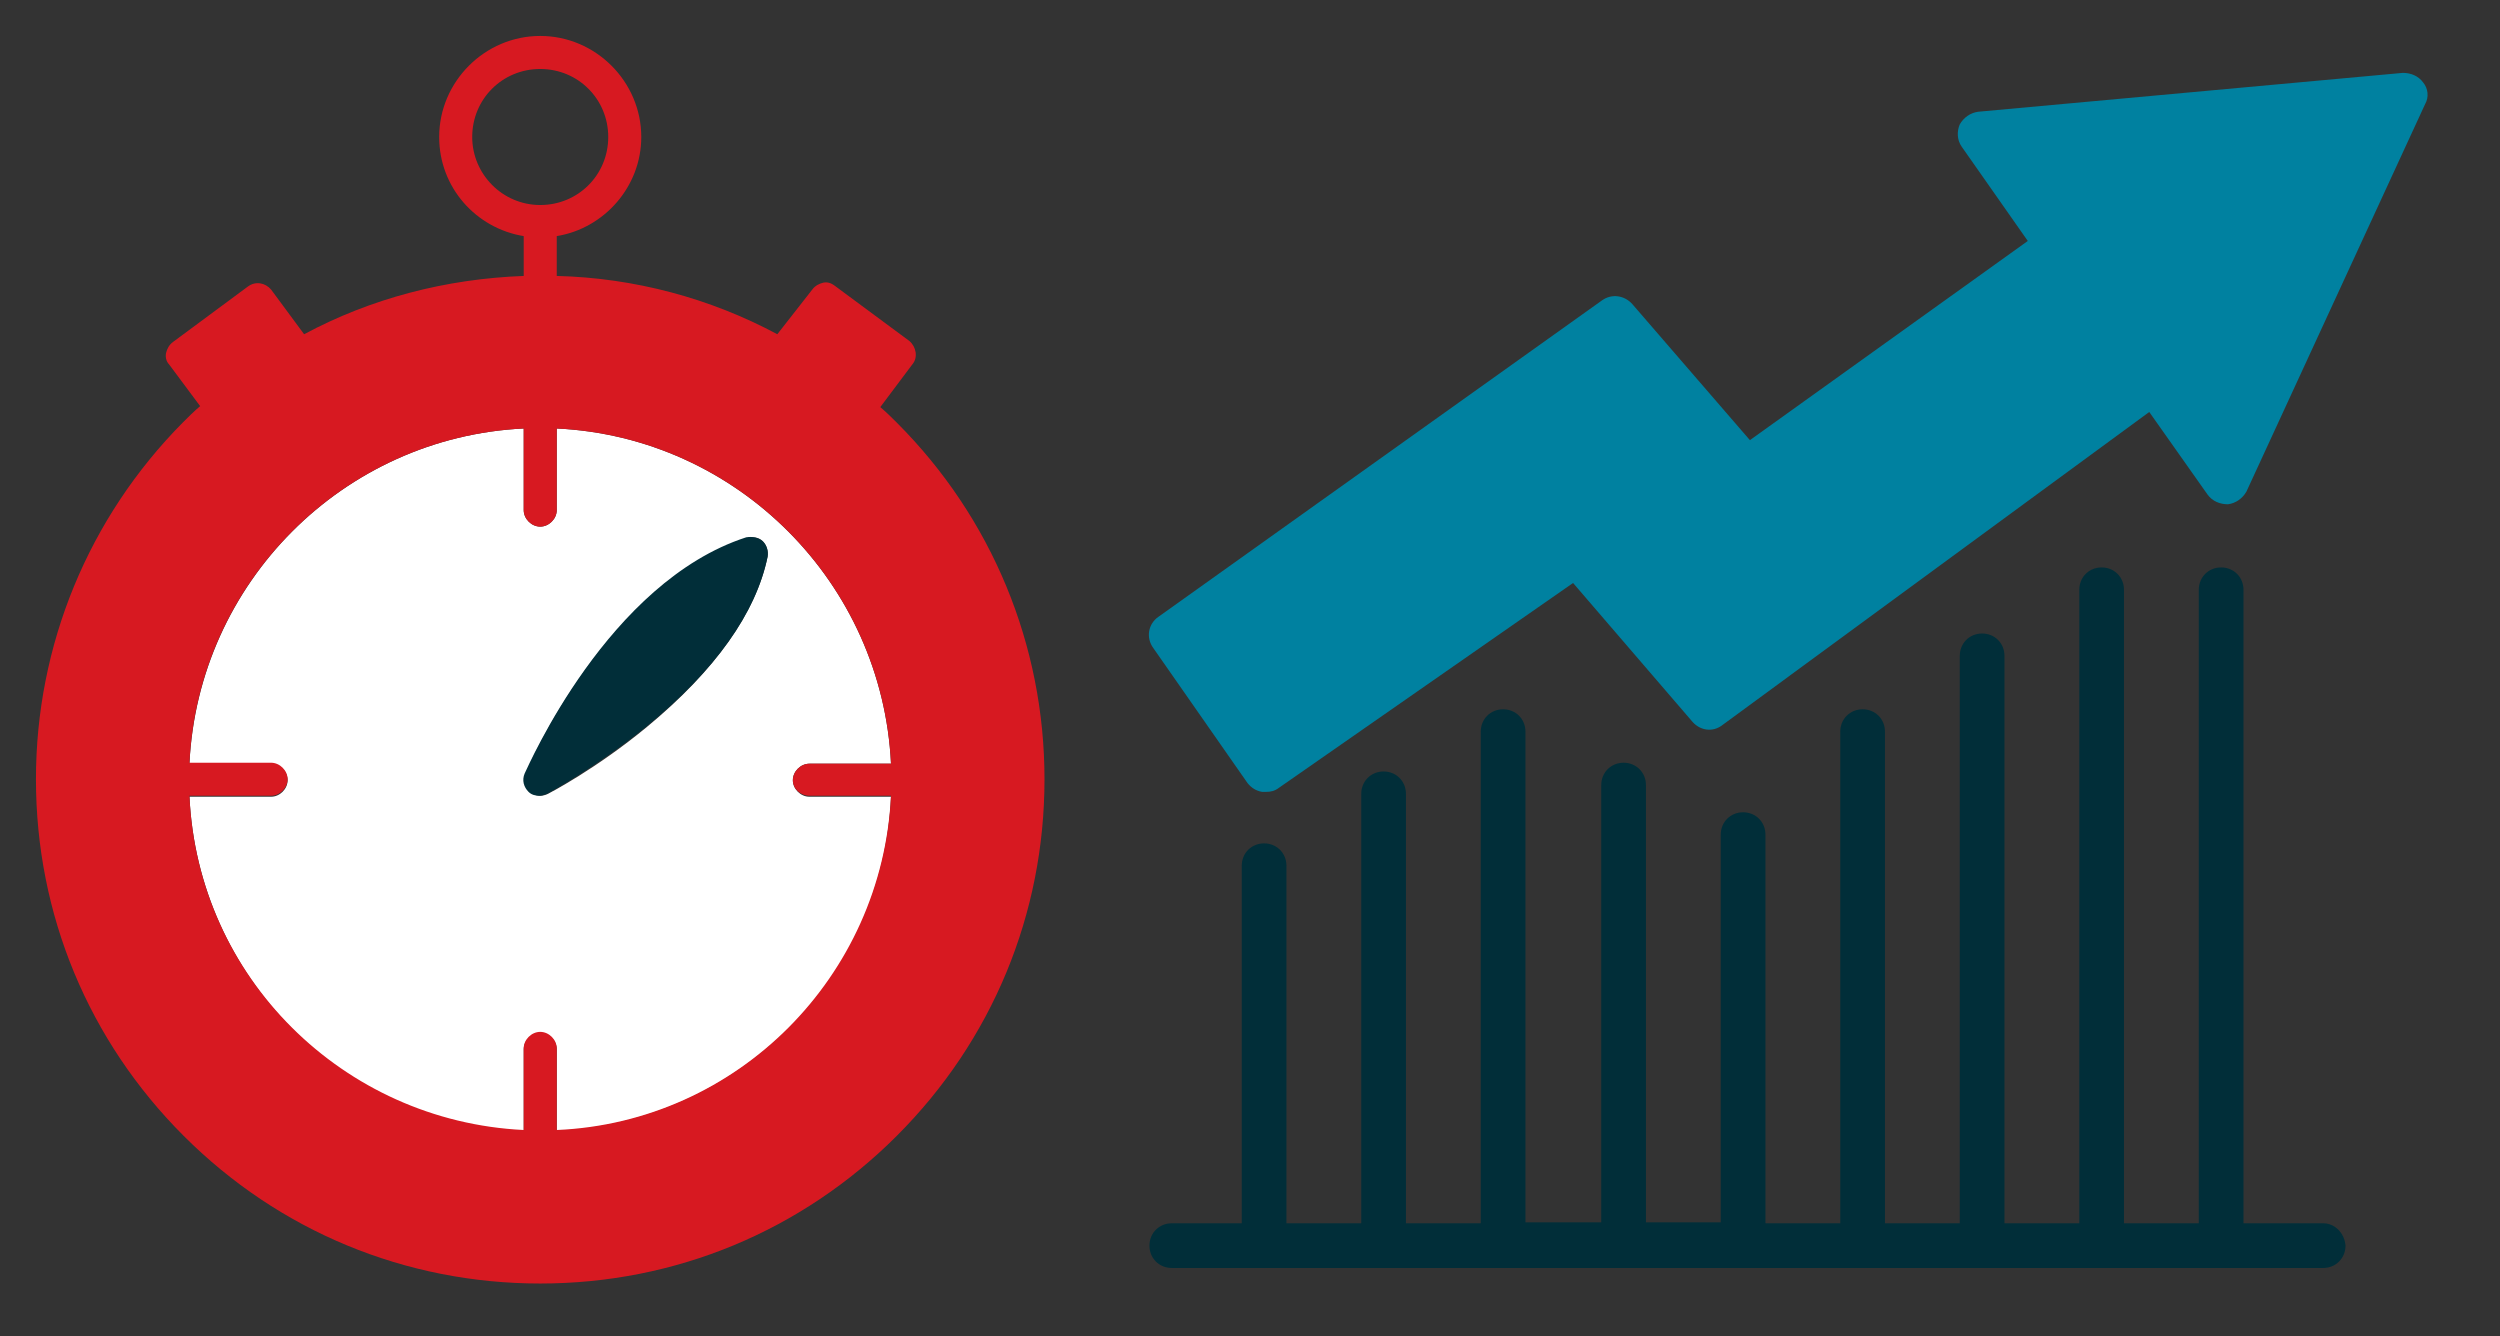 <?xml version="1.0" encoding="utf-8"?>
<!-- Generator: Adobe Illustrator 25.4.1, SVG Export Plug-In . SVG Version: 6.00 Build 0)  -->
<svg version="1.1" id="Layer_1" xmlns="http://www.w3.org/2000/svg" xmlns:xlink="http://www.w3.org/1999/xlink" x="0px" y="0px"
	 viewBox="0 0 257.3 137.5" style="enable-background:new 0 0 257.3 137.5;" xml:space="preserve">
<rect x="0" y="0" width="257.3" height="137.5" fill="#333333" stroke="none"/>
<style type="text/css">
	.st0{fill:#0081A0;}
	.st1{fill:#012E39;}
	.st2{fill:none;}
	.st3{fill:#FFFFFF;}
	.st4{fill:#D71921;}
</style>
<path class="st0" d="M249.4,8.5c-0.5-0.7-1.3-1-2.1-1l-43.7,4c-0.8,0.1-1.5,0.6-1.9,1.3c-0.3,0.7-0.3,1.6,0.2,2.3l6.8,9.7
	l-28.6,20.5l-12.1-14c-0.8-0.9-2.1-1.1-3.1-0.4l-45.7,32.6c-1,0.7-1.3,2.1-0.5,3.2l9.7,13.9c0.4,0.5,0.9,0.8,1.5,0.9
	c0.1,0,0.3,0,0.4,0c0.5,0,0.9-0.1,1.3-0.4L161.9,60l12.3,14.3c0.8,0.9,2.1,1.1,3.1,0.3l43.9-32.2l6,8.5c0.5,0.7,1.3,1,2.1,1
	c0.8-0.1,1.5-0.6,1.9-1.3l18.4-39.9C250,10,249.9,9.1,249.4,8.5z"/>
<path class="st1" d="M239.1,125.9h-8.2V60.7c0-1.3-1-2.3-2.3-2.3c-1.3,0-2.3,1-2.3,2.3v65.2h-7.7V60.7c0-1.3-1-2.3-2.3-2.3
	c-1.3,0-2.3,1-2.3,2.3v65.2h-7.7V67.5c0-1.3-1-2.3-2.3-2.3c-1.3,0-2.3,1-2.3,2.3v58.4H194V75.3c0-1.3-1-2.3-2.3-2.3
	c-1.3,0-2.3,1-2.3,2.3v50.6h-7.7V85.9c0-1.3-1-2.3-2.3-2.3c-1.3,0-2.3,1-2.3,2.3v39.9h-7.7v-45c0-1.3-1-2.3-2.3-2.3
	c-1.3,0-2.3,1-2.3,2.3v45H157V75.3c0-1.3-1-2.3-2.3-2.3c-1.3,0-2.3,1-2.3,2.3v50.6h-7.7V81.7c0-1.3-1-2.3-2.3-2.3
	c-1.3,0-2.3,1-2.3,2.3v44.2h-7.7V89.1c0-1.3-1-2.3-2.3-2.3c-1.3,0-2.3,1-2.3,2.3v36.8h-7.2c-1.3,0-2.3,1-2.3,2.3
	c0,1.3,1,2.3,2.3,2.3h118.5c1.3,0,2.3-1,2.3-2.3C241.3,126.9,240.3,125.9,239.1,125.9z"/>
<g>
	<path class="st2" d="M62.6,14.1c0-3.9-3.1-7-7-7c-3.9,0-7,3.1-7,7c0,3.9,3.1,7,7,7C59.5,21.1,62.6,17.9,62.6,14.1z"/>
	<path class="st3" d="M57.3,44.1v8.4c0,0.9-0.8,1.7-1.7,1.7c-0.9,0-1.7-0.8-1.7-1.7v-8.4C35.3,45,20.4,60,19.5,78.6h8.4
		c0.9,0,1.7,0.8,1.7,1.7c0,0.9-0.8,1.7-1.7,1.7h-8.4c0.9,18.6,15.8,33.6,34.4,34.4v-8.4c0-0.9,0.8-1.7,1.7-1.7
		c0.9,0,1.7,0.8,1.7,1.7v8.4c18.6-0.9,33.6-15.8,34.4-34.4h-8.4c-0.9,0-1.7-0.8-1.7-1.7c0-0.9,0.8-1.7,1.7-1.7h8.4
		C90.8,60,75.9,45,57.3,44.1z M79,57.3c-1.2,5.8-5.4,11.7-12.4,17.5c-5.2,4.3-10,6.8-10.2,6.9c-0.2,0.1-0.5,0.2-0.8,0.2
		c-0.4,0-0.8-0.2-1.1-0.4c-0.5-0.5-0.7-1.2-0.4-1.9c0.3-0.8,8.6-19.7,22.8-24.2c0.6-0.2,1.2-0.1,1.6,0.3
		C78.9,56.1,79.1,56.7,79,57.3z"/>
	<path class="st4" d="M92.3,43.5c-0.5-0.5-1.1-1.1-1.7-1.6l3.3-4.4c0.6-0.7,0.4-1.8-0.3-2.4l-7.7-5.7c-0.4-0.3-0.8-0.4-1.2-0.3
		c-0.4,0.1-0.8,0.3-1.1,0.7L80,34.4c-6.9-3.7-14.7-5.8-22.7-6v-4.1c4.9-0.8,8.7-5.1,8.7-10.2c0-5.7-4.7-10.4-10.4-10.4
		c-5.7,0-10.4,4.7-10.4,10.4c0,5.2,3.8,9.4,8.7,10.2v4.1c-8,0.3-15.7,2.3-22.6,6l-3.4-4.6c-0.6-0.7-1.6-0.9-2.4-0.3l-7.7,5.7
		c-0.4,0.3-0.6,0.7-0.7,1.1c-0.1,0.4,0,0.9,0.3,1.2l3.2,4.3c-0.6,0.5-1.2,1.1-1.8,1.7C9.1,53.3,3.7,66.4,3.7,80.2
		c0,13.9,5.4,26.9,15.2,36.7c9.8,9.8,22.8,15.2,36.7,15.2c13.9,0,26.9-5.4,36.7-15.2c9.8-9.8,15.2-22.8,15.2-36.7
		C107.5,66.4,102.1,53.3,92.3,43.5z M48.6,14.1c0-3.9,3.1-7,7-7c3.9,0,7,3.1,7,7c0,3.9-3.1,7-7,7C51.7,21.1,48.6,17.9,48.6,14.1z
		 M83.3,81.9h8.4c-0.9,18.6-15.8,33.6-34.4,34.4v-8.4c0-0.9-0.8-1.7-1.7-1.7c-0.9,0-1.7,0.8-1.7,1.7v8.4
		c-18.6-0.9-33.6-15.8-34.4-34.4h8.4c0.9,0,1.7-0.8,1.7-1.7c0-0.9-0.8-1.7-1.7-1.7h-8.4C20.4,60,35.3,45,53.9,44.1v8.4
		c0,0.9,0.8,1.7,1.7,1.7c0.9,0,1.7-0.8,1.7-1.7v-8.4C75.9,45,90.8,60,91.7,78.6h-8.4c-0.9,0-1.7,0.8-1.7,1.7
		C81.6,81.2,82.4,81.9,83.3,81.9z"/>
	<path class="st1" d="M76.8,55.3C62.6,59.9,54.4,78.8,54,79.6c-0.3,0.7-0.1,1.4,0.4,1.9c0.3,0.3,0.7,0.4,1.1,0.4
		c0.3,0,0.5-0.1,0.8-0.2c0.2-0.1,5-2.7,10.2-6.9C73.6,69,77.8,63.1,79,57.3c0.1-0.6-0.1-1.2-0.5-1.6C78,55.3,77.4,55.2,76.8,55.3z"
		/>
</g>
</svg>
